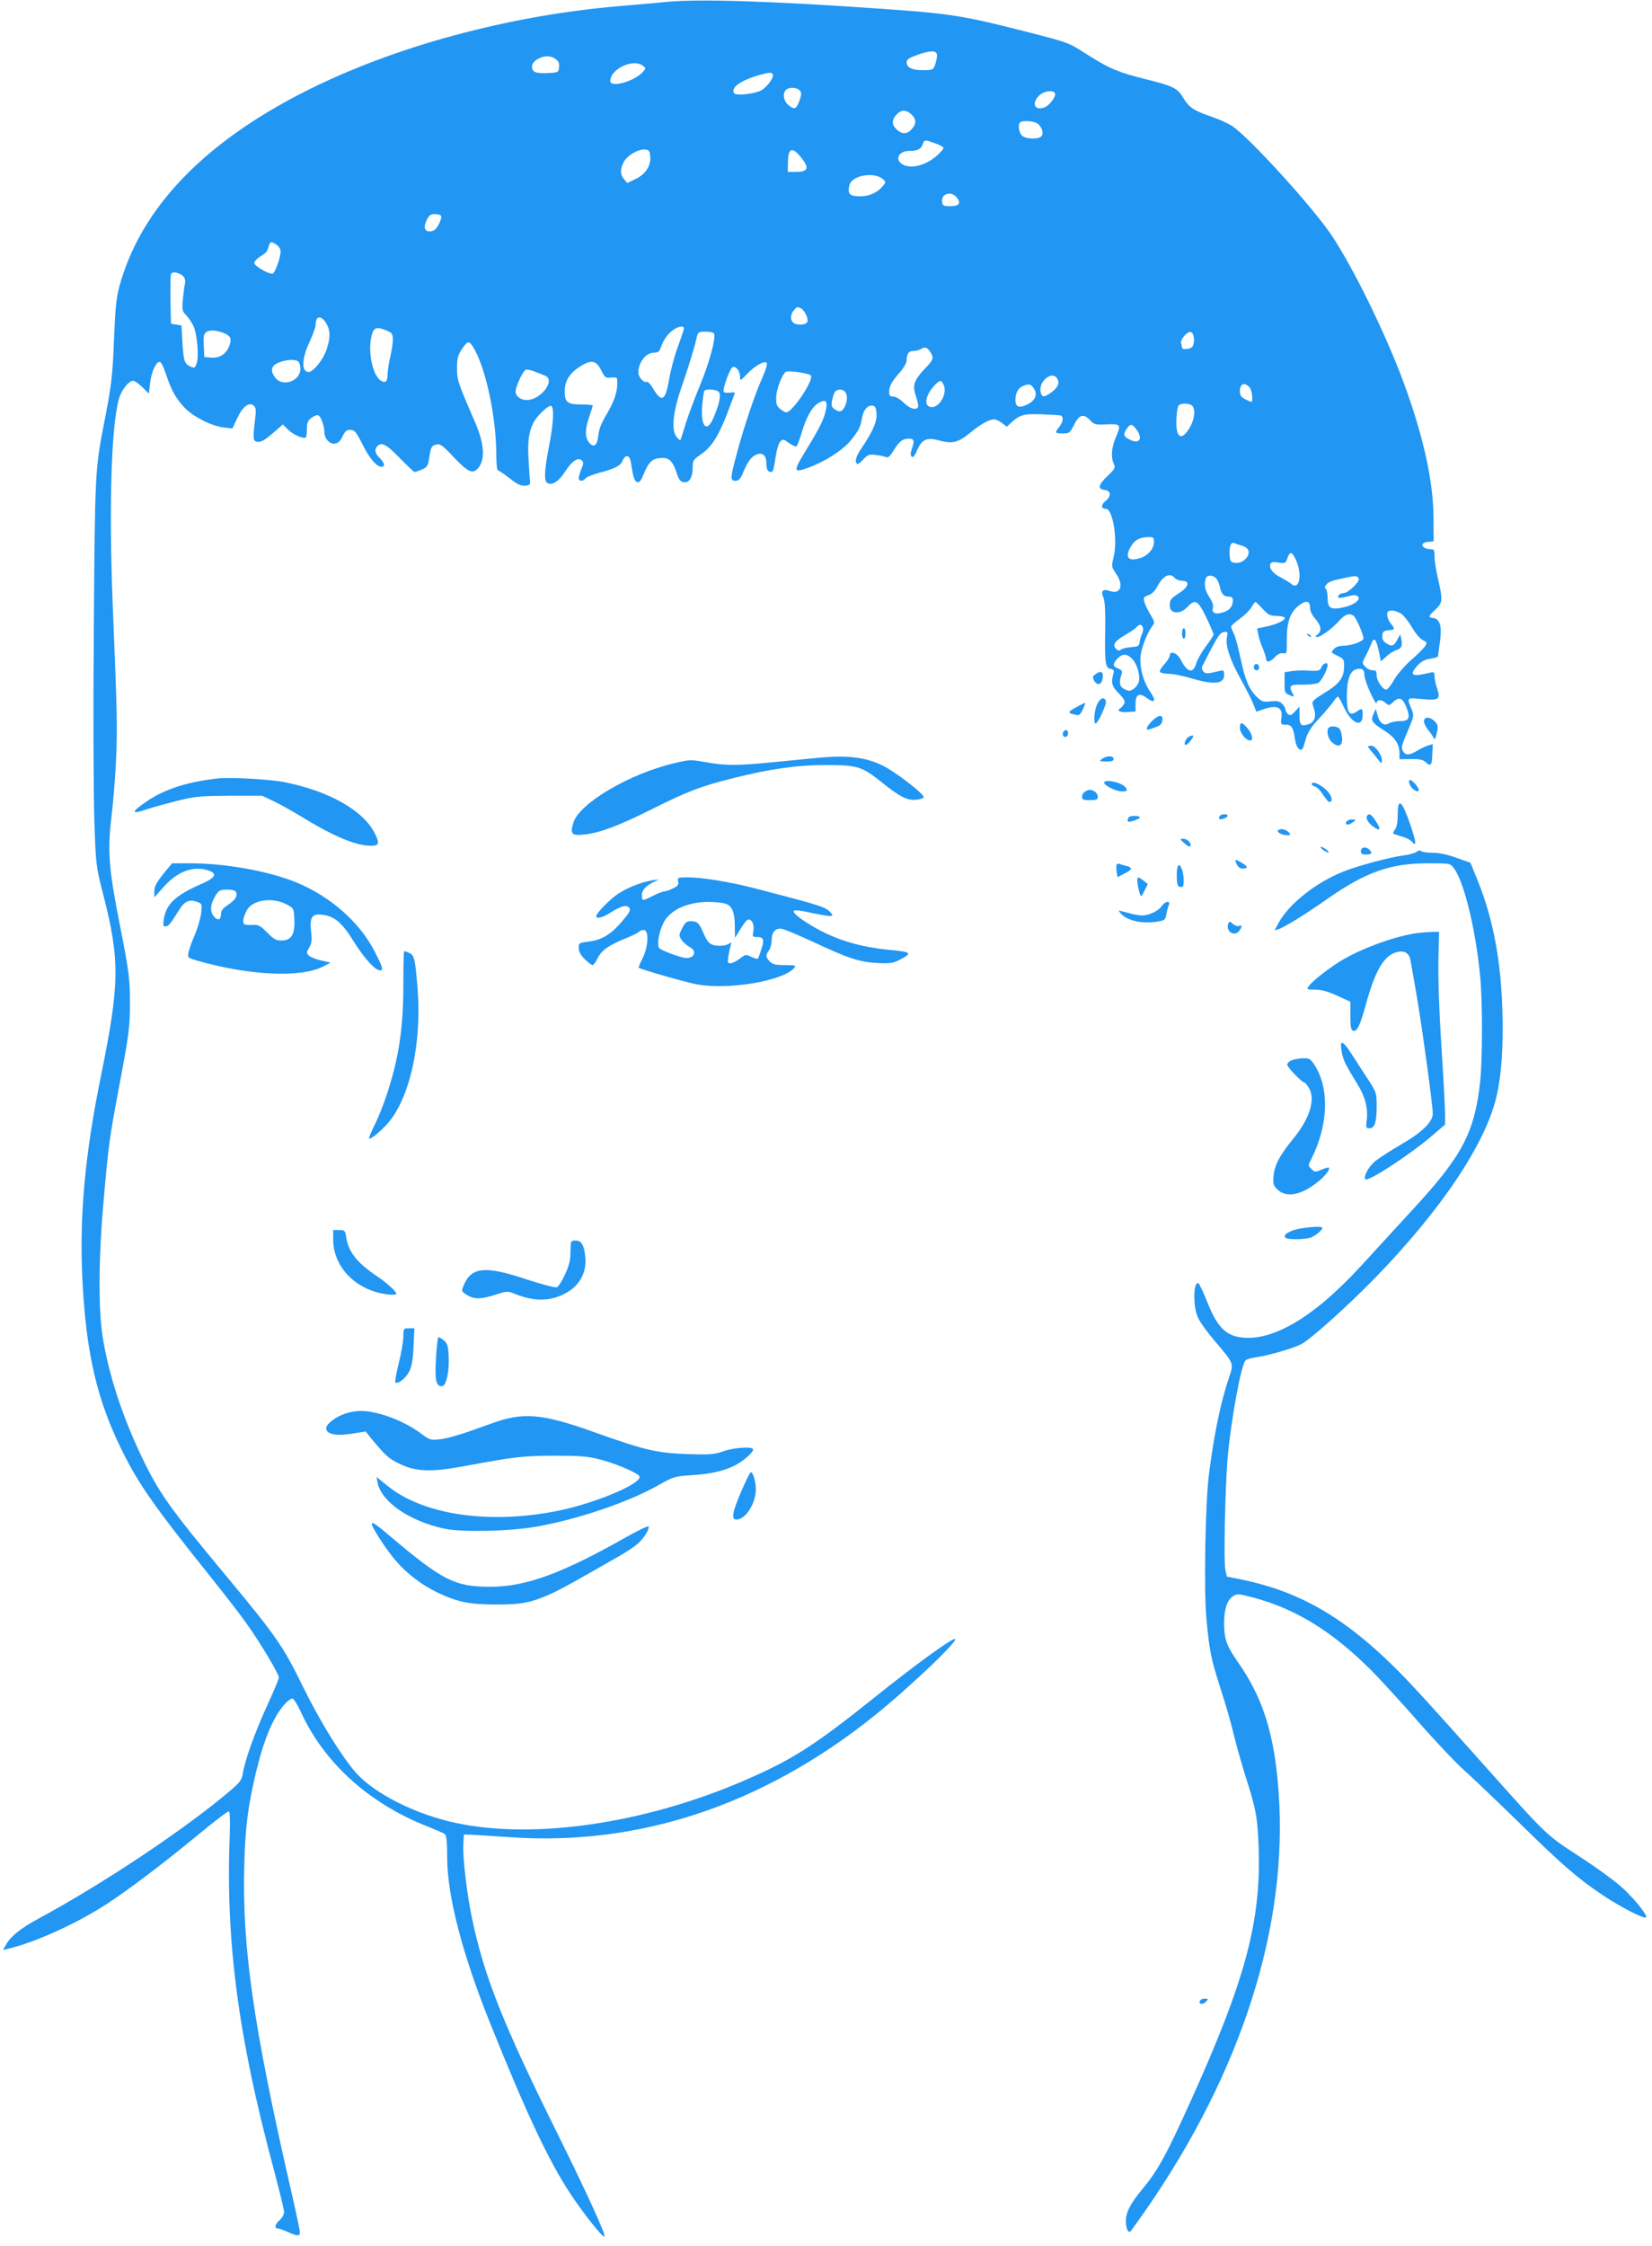 <?xml version="1.0" standalone="no"?>
<!DOCTYPE svg PUBLIC "-//W3C//DTD SVG 20010904//EN"
 "http://www.w3.org/TR/2001/REC-SVG-20010904/DTD/svg10.dtd">
<svg version="1.0" xmlns="http://www.w3.org/2000/svg"
 width="942pt" height="1280pt" viewBox="0 0 942 1280"
 preserveAspectRatio="xMidYMid meet">
<g transform="translate(0,1280) scale(0.1,-0.1)"
fill="#2196f3" stroke="none">
<path d="M3800 12789 c-52 -5 -174 -16 -270 -24 -634 -54 -1286 -231 -1790
-486 -583 -295 -940 -670 -1060 -1114 -17 -64 -23 -125 -30 -300 -8 -210 -14
-261 -59 -490 -48 -246 -50 -277 -56 -1155 -4 -462 -2 -951 3 -1095 9 -259 9
-261 51 -424 95 -373 94 -506 -13 -1031 -92 -450 -124 -800 -106 -1165 21
-416 82 -680 225 -970 94 -192 191 -329 503 -718 81 -101 174 -221 206 -267
75 -103 186 -289 186 -310 0 -9 -31 -83 -69 -165 -68 -150 -125 -307 -137
-385 -6 -35 -17 -49 -71 -95 -254 -216 -718 -526 -1086 -725 -109 -59 -163
-102 -191 -150 l-19 -33 29 7 c154 36 392 144 564 256 127 83 319 228 520 394
91 75 169 135 175 133 6 -3 8 -50 5 -133 -24 -607 48 -1151 251 -1907 32 -121
59 -230 59 -243 0 -13 -11 -34 -25 -46 -27 -24 -33 -48 -11 -48 8 0 33 -9 57
-20 55 -25 69 -25 69 -1 0 10 -25 128 -56 262 -211 922 -274 1369 -261 1833 6
220 21 333 68 531 47 193 99 314 167 388 14 15 32 27 39 27 7 0 29 -34 48 -75
131 -288 383 -518 715 -651 52 -20 101 -42 107 -47 9 -7 13 -46 13 -132 0
-218 84 -544 244 -943 208 -518 334 -785 459 -975 74 -112 185 -252 194 -243
9 9 -103 253 -265 580 -316 636 -422 905 -491 1236 -28 131 -53 344 -49 416
l3 59 35 -1 c19 0 121 -7 227 -14 734 -52 1441 182 2076 690 199 159 494 440
462 440 -23 0 -234 -154 -450 -327 -356 -285 -477 -362 -760 -484 -559 -240
-1186 -333 -1630 -239 -232 48 -469 167 -577 289 -81 93 -203 290 -299 486
-115 234 -152 288 -432 625 -337 405 -391 482 -492 694 -111 233 -188 472
-221 686 -23 153 -22 442 5 745 28 329 35 379 86 650 60 317 66 360 66 500 0
137 -5 177 -61 461 -59 299 -67 406 -46 584 10 80 22 226 27 325 9 190 8 263
-18 890 -24 600 -7 1084 43 1204 18 43 52 81 73 81 8 0 32 -16 52 -36 l38 -37
7 61 c7 64 36 126 57 119 7 -2 21 -32 33 -68 30 -93 60 -145 110 -196 53 -52
151 -101 220 -109 l49 -6 28 59 c30 66 67 94 94 71 12 -10 14 -25 8 -73 -14
-119 -13 -130 15 -133 19 -2 41 11 84 48 l59 51 31 -31 c31 -29 89 -54 100
-42 3 3 6 25 6 48 0 34 5 47 26 63 14 11 32 17 39 14 15 -5 35 -62 35 -98 0
-35 29 -66 58 -63 20 2 32 13 45 41 13 27 23 37 41 37 29 0 35 -7 81 -98 37
-71 74 -112 101 -112 22 0 16 24 -11 50 -27 26 -32 49 -13 68 24 24 52 10 127
-68 43 -44 81 -80 85 -80 4 0 22 6 41 14 28 12 35 21 40 53 12 77 15 83 42 89
23 6 35 -2 97 -68 81 -86 109 -100 138 -71 46 47 42 140 -13 266 -99 229 -103
240 -103 308 0 56 4 73 27 108 31 47 41 50 62 18 72 -111 135 -399 135 -622 0
-47 4 -85 8 -85 5 0 35 -20 67 -45 45 -36 66 -45 89 -43 24 2 30 7 28 23 -1
11 -5 67 -8 125 -9 139 9 206 72 268 24 24 49 42 56 39 19 -6 14 -103 -11
-228 -27 -139 -30 -199 -11 -211 27 -17 67 8 104 67 39 59 72 81 94 61 10 -10
10 -19 -3 -49 -8 -20 -15 -43 -15 -52 0 -19 24 -20 39 -1 7 8 42 22 79 32 89
23 121 40 132 69 5 14 16 25 24 25 16 0 21 -13 31 -80 12 -78 38 -91 61 -32
34 84 54 102 115 102 36 0 57 -23 78 -87 13 -39 21 -49 42 -51 31 -4 49 29 49
88 0 34 5 42 42 67 63 43 101 100 152 230 25 65 46 121 46 124 0 3 -13 4 -29
1 -16 -2 -31 0 -34 5 -9 14 35 134 51 141 19 7 42 -24 42 -57 0 -23 2 -22 38
16 43 46 100 79 113 66 6 -6 -3 -37 -21 -79 -44 -96 -103 -272 -145 -425 -42
-156 -43 -169 -11 -169 19 0 28 10 46 53 25 59 46 86 75 97 34 13 55 -6 55
-51 0 -26 5 -42 15 -46 23 -8 25 -3 37 79 6 42 17 80 27 91 16 16 18 16 50 -8
19 -13 38 -22 42 -19 5 3 18 37 30 77 27 93 62 153 101 173 39 20 49 7 36 -48
-11 -50 -35 -98 -109 -219 -79 -129 -78 -136 14 -103 92 34 194 99 239 155 45
56 54 74 63 126 7 46 34 77 62 71 13 -2 19 -14 21 -45 3 -46 -19 -98 -82 -192
-35 -51 -44 -80 -29 -95 4 -3 20 8 35 25 26 28 34 31 71 26 23 -2 50 -8 59
-12 13 -5 23 4 43 37 34 54 52 68 87 68 31 0 34 -10 17 -59 -8 -24 -8 -36 -1
-43 8 -8 17 2 31 35 26 61 55 75 117 59 87 -24 116 -16 194 48 53 43 101 70
128 70 11 0 31 -10 46 -21 l27 -21 27 25 c47 43 68 49 170 46 53 -2 103 -5
110 -7 18 -6 15 -36 -8 -65 -27 -34 -26 -37 20 -37 38 0 41 3 65 50 29 58 54
65 92 24 21 -23 30 -25 86 -23 87 5 91 0 62 -68 -27 -60 -32 -117 -14 -157 10
-22 7 -28 -35 -68 -53 -51 -59 -75 -19 -80 39 -4 42 -35 7 -63 -27 -22 -27
-45 2 -45 40 0 68 -176 44 -275 -13 -53 -12 -56 13 -93 47 -67 28 -122 -35
-100 -40 14 -53 0 -36 -38 8 -20 12 -77 10 -184 -3 -190 1 -218 31 -222 14 -2
20 -9 18 -18 -17 -62 -13 -79 28 -121 32 -33 38 -45 31 -60 -6 -10 -15 -21
-20 -24 -24 -15 -7 -26 38 -23 l47 3 0 45 c0 54 22 64 66 31 44 -32 53 -16 20
33 -42 60 -65 146 -57 210 7 51 39 132 68 170 14 17 12 24 -13 65 -15 25 -31
58 -34 72 -6 23 -2 28 24 37 18 6 36 24 47 44 34 67 75 88 104 53 7 -8 25 -15
41 -15 45 0 38 -34 -13 -67 -52 -34 -58 -41 -58 -74 0 -48 59 -53 100 -9 45
48 60 41 108 -58 23 -48 42 -92 42 -98 0 -5 -20 -36 -44 -68 -24 -32 -49 -76
-55 -97 -18 -61 -52 -52 -90 24 -18 36 -61 51 -61 21 0 -10 -14 -32 -31 -50
-17 -18 -28 -37 -25 -43 4 -6 26 -11 50 -11 23 0 80 -11 126 -25 131 -39 190
-34 190 17 0 28 -2 30 -27 24 -69 -17 -79 -17 -92 -2 -7 9 -10 21 -6 28 4 7
28 54 53 103 37 70 52 91 71 93 22 3 23 1 17 -30 -9 -48 16 -124 78 -237 30
-53 62 -117 72 -142 l18 -45 35 12 c81 29 116 14 108 -45 -5 -40 -4 -41 24
-41 33 0 44 -16 53 -82 5 -31 14 -51 25 -58 16 -8 20 -2 34 49 13 47 29 73 81
129 36 39 72 82 81 96 10 14 20 26 24 26 3 0 19 -27 34 -60 43 -94 107 -121
107 -45 0 40 -2 41 -35 19 -42 -27 -55 -6 -55 88 0 94 18 145 54 154 33 8 46
-1 46 -34 0 -15 16 -61 35 -102 19 -41 35 -67 35 -57 0 22 28 22 52 0 17 -15
20 -15 42 6 35 33 55 23 77 -33 22 -60 14 -76 -42 -76 -22 0 -48 -6 -59 -12
-28 -18 -52 0 -65 45 l-10 37 -14 -31 c-16 -37 -9 -47 66 -95 58 -37 83 -76
83 -127 l0 -34 64 1 c48 1 69 -3 83 -16 31 -28 38 -22 40 41 l3 60 -28 -8
c-15 -5 -43 -18 -62 -30 -43 -26 -66 -27 -80 -2 -11 22 -10 28 33 129 28 66
30 76 18 105 -30 74 -33 71 56 63 97 -9 109 -1 88 59 -8 22 -14 53 -15 69 0
24 -3 27 -22 23 -106 -26 -125 -17 -78 37 24 26 42 37 76 42 24 3 44 10 44 14
0 5 5 43 11 84 12 87 0 129 -39 134 -30 4 -28 10 13 48 41 38 43 53 15 174
-11 47 -20 104 -20 128 0 35 -3 42 -19 42 -55 0 -71 37 -18 42 l32 3 -1 135
c-1 211 -60 473 -174 780 -102 273 -281 639 -405 826 -108 162 -474 564 -571
627 -22 14 -75 38 -119 53 -99 34 -126 52 -159 108 -31 53 -57 66 -211 104
-156 39 -206 60 -318 130 -129 82 -113 76 -349 137 -375 96 -443 107 -843 135
-634 44 -1038 57 -1225 39z m1543 -309 c-1 -14 -6 -37 -12 -52 -10 -26 -14
-28 -70 -28 -60 0 -91 15 -91 45 0 18 14 26 75 47 71 23 100 20 98 -12z
m-2175 -16 c17 -12 22 -24 20 -47 -3 -29 -5 -30 -58 -33 -66 -3 -86 2 -94 21
-8 23 3 44 33 60 35 19 71 19 99 -1z m497 -38 c19 -14 19 -15 0 -37 -48 -53
-185 -91 -185 -51 0 68 129 130 185 88z m742 -52 c6 -18 -36 -73 -68 -90 -40
-20 -144 -31 -153 -15 -20 31 34 71 139 102 63 18 77 19 82 3z m154 -90 c10
-13 10 -23 -2 -57 -19 -50 -28 -54 -62 -27 -29 23 -36 67 -15 88 17 17 63 15
79 -4z m1454 -14 c10 -16 -27 -68 -57 -81 -57 -23 -79 20 -33 66 25 26 78 34
90 15z m-818 -122 c29 -27 29 -55 1 -85 -27 -29 -55 -29 -85 -1 -29 27 -29 55
-1 85 27 29 55 29 85 1z m714 -49 c27 -14 43 -57 28 -75 -16 -19 -88 -18 -111
3 -18 16 -25 63 -11 76 10 11 72 8 94 -4z m-578 -116 c26 -9 47 -21 47 -26 0
-5 -15 -23 -32 -39 -66 -62 -159 -85 -206 -52 -41 29 -15 74 43 74 47 0 65 9
76 36 10 29 11 29 72 7z m-1625 -76 c4 -52 -27 -100 -85 -128 l-46 -22 -19 22
c-22 28 -23 53 -2 96 18 38 84 77 124 73 21 -3 25 -9 28 -41z m865 -11 c44
-57 34 -76 -43 -76 l-38 0 1 53 c0 87 26 94 80 23z m465 -120 c15 -14 13 -19
-13 -46 -34 -36 -84 -53 -140 -48 -43 3 -52 18 -41 64 15 57 147 77 194 30z
m420 -104 c23 -31 10 -47 -38 -47 -39 0 -45 3 -48 23 -7 50 53 67 86 24z
m-2943 -102 c4 -6 -2 -27 -13 -48 -13 -26 -26 -38 -45 -40 -36 -4 -45 20 -24
64 14 27 22 34 46 34 17 0 33 -5 36 -10z m-937 -166 c12 -8 22 -25 22 -36 0
-37 -33 -128 -47 -128 -28 0 -103 45 -103 61 0 9 16 26 35 38 20 11 38 27 40
36 3 8 7 22 10 30 6 19 15 19 43 -1z m-530 -182 c7 -9 10 -26 7 -37 -3 -11 -8
-51 -12 -88 -6 -64 -4 -70 20 -95 14 -15 33 -44 42 -64 20 -50 30 -175 16
-210 -9 -25 -13 -27 -35 -17 -35 16 -39 31 -46 139 l-5 95 -30 5 -30 5 -3 135
c-1 74 0 140 3 148 7 18 55 8 73 -16z m3517 -178 c21 -8 46 -59 39 -78 -7 -19
-64 -22 -82 -4 -17 17 -15 48 5 70 18 21 16 20 38 12z m-2705 -86 c24 -40 25
-80 3 -147 -18 -58 -76 -131 -103 -131 -42 0 -40 77 5 171 19 41 35 85 35 100
0 50 31 54 60 7z m2040 -29 c0 -6 -15 -52 -34 -103 -19 -50 -41 -133 -50 -185
-21 -126 -43 -139 -92 -55 -14 24 -30 41 -36 38 -15 -9 -48 26 -48 52 0 59 43
114 89 114 25 0 31 6 41 35 20 60 73 112 118 114 6 1 12 -4 12 -10z m-1695
-13 c31 -13 35 -19 35 -53 0 -21 -7 -65 -15 -98 -8 -33 -14 -77 -15 -97 0 -43
-11 -54 -39 -37 -47 30 -75 169 -52 257 13 47 28 52 86 28z m-920 -18 c32 -15
37 -33 21 -73 -19 -45 -55 -67 -103 -63 l-38 3 -3 65 c-3 53 0 67 15 78 19 14
65 10 108 -10z m2787 0 c10 -28 -26 -160 -78 -288 -31 -74 -67 -171 -81 -215
-14 -44 -27 -87 -30 -95 -3 -12 -9 -10 -25 10 -32 39 -21 145 32 295 39 114
71 217 84 278 6 24 11 27 50 27 26 0 46 -5 48 -12z m2736 -26 c2 -18 -2 -40
-9 -48 -13 -15 -59 -19 -59 -5 0 5 -2 16 -5 23 -8 20 34 70 54 66 10 -2 17
-15 19 -36z m-1504 -77 c23 -36 21 -43 -34 -100 -60 -65 -69 -93 -46 -157 9
-27 14 -53 11 -58 -12 -20 -47 -9 -82 25 -20 20 -46 35 -60 35 -18 0 -23 5
-23 26 0 33 14 59 62 113 21 24 38 54 38 67 0 38 11 54 39 54 14 0 33 5 41 10
24 15 36 12 54 -15z m-3605 -54 c8 -5 14 -24 14 -42 0 -70 -99 -107 -142 -53
-36 46 -24 76 36 94 38 11 75 12 92 1z m1729 -51 c21 -42 25 -45 57 -42 34 3
35 2 35 -30 0 -54 -19 -109 -62 -181 -29 -48 -43 -83 -46 -118 -6 -59 -26 -74
-54 -40 -23 30 -23 74 2 146 11 32 20 61 20 64 0 3 -29 6 -64 6 -80 0 -96 12
-96 74 0 60 27 103 87 142 65 41 92 36 121 -21z m-320 -31 c62 -24 -23 -139
-105 -139 -34 0 -63 22 -63 48 0 30 43 121 59 125 9 2 32 -3 51 -11 19 -7 45
-18 58 -23z m1515 2 c22 -22 -104 -211 -140 -211 -6 0 -21 9 -34 19 -20 16
-24 28 -23 68 1 45 33 129 55 144 14 9 130 -8 142 -20z m1407 -21 c13 -25 1
-51 -39 -79 -38 -27 -49 -26 -57 3 -15 63 68 129 96 76z m-649 -34 c22 -46
-21 -126 -67 -126 -48 0 -41 63 14 123 32 33 39 34 53 3z m515 -21 c22 -34 7
-69 -40 -91 -45 -22 -66 -13 -66 26 0 40 16 69 43 80 35 14 46 12 63 -15z
m1228 9 c15 -14 23 -84 11 -84 -4 0 -19 7 -35 15 -23 12 -30 23 -30 44 0 44
24 55 54 25z m-3025 -28 c14 -17 3 -69 -31 -148 -38 -89 -74 -49 -64 71 4 41
9 78 12 83 9 14 71 9 83 -6z m719 2 c15 -15 15 -50 1 -82 -15 -33 -32 -38 -59
-19 -18 13 -21 21 -15 52 4 20 11 42 17 49 13 15 40 16 56 0z m1980 -80 c20
-20 14 -78 -13 -123 -48 -83 -82 -62 -77 49 2 41 8 74 15 78 18 12 62 9 75 -4z
m-319 -134 c41 -53 18 -89 -38 -59 -35 17 -38 31 -15 63 20 28 28 28 53 -4z
m101 -643 c0 -39 -34 -78 -80 -92 -69 -21 -88 6 -50 69 22 36 49 50 98 51 29
1 32 -2 32 -28z m495 -19 c11 -2 26 -9 33 -15 35 -27 -11 -90 -63 -85 -26 3
-30 7 -33 37 -5 53 6 84 26 76 9 -4 26 -10 37 -13z m315 -84 c38 -84 19 -177
-28 -135 -9 8 -36 24 -59 36 -45 22 -68 53 -59 77 4 11 16 13 46 8 38 -6 41
-5 51 25 15 42 26 39 49 -11z m-457 -103 c9 -8 19 -29 22 -47 10 -43 22 -58
51 -58 18 0 24 -6 24 -21 0 -34 -18 -57 -53 -68 -45 -15 -69 -6 -61 24 4 16
-3 36 -20 62 -25 37 -32 75 -20 107 8 20 38 21 57 1z m815 -3 c6 -18 -62 -82
-86 -82 -20 0 -39 -17 -29 -26 2 -3 26 0 51 7 36 9 50 9 59 0 19 -19 -23 -50
-85 -63 -71 -15 -88 -4 -88 58 0 23 -5 46 -11 49 -7 5 -5 13 6 26 15 16 40 23
140 43 27 5 38 2 43 -12z m-548 -172 c32 -34 43 -40 78 -40 22 0 43 -4 47 -10
8 -13 -43 -38 -105 -51 l-52 -11 7 -34 c3 -19 15 -55 26 -80 10 -25 19 -52 19
-60 0 -22 24 -17 51 12 15 16 31 24 46 21 21 -4 21 -1 21 82 -1 96 19 151 68
190 40 32 64 28 64 -10 0 -21 10 -43 30 -66 34 -38 38 -70 13 -89 -16 -12 -16
-13 -2 -14 21 0 85 47 127 94 32 35 55 43 79 28 16 -10 64 -122 57 -134 -11
-17 -72 -38 -112 -38 -26 0 -45 -7 -56 -19 -18 -19 -17 -20 20 -38 37 -18 39
-21 38 -64 0 -62 -29 -99 -115 -150 -49 -30 -68 -46 -65 -58 2 -9 7 -26 11
-39 11 -37 -2 -69 -32 -79 -44 -15 -53 -7 -53 49 l0 51 -25 -27 c-21 -23 -28
-26 -40 -16 -8 7 -15 19 -15 26 0 8 -9 23 -19 33 -15 15 -28 18 -65 14 -42 -5
-50 -2 -77 23 -46 44 -68 95 -95 221 -13 63 -31 128 -39 143 -8 16 -15 33 -15
39 0 5 22 25 49 44 27 20 57 49 67 66 10 17 20 31 23 31 2 0 21 -18 41 -40z
m794 -31 c14 -11 41 -46 59 -77 18 -31 45 -63 60 -70 25 -12 26 -14 12 -36 -8
-12 -44 -48 -81 -80 -36 -32 -79 -82 -96 -112 -16 -30 -36 -54 -43 -54 -21 0
-55 50 -55 81 0 24 -4 29 -23 29 -13 0 -32 9 -43 21 -18 20 -18 21 4 62 12 23
26 55 32 70 14 39 27 26 42 -43 l12 -59 33 29 c18 17 44 32 57 36 27 6 35 27
26 64 l-6 25 -17 -32 c-20 -37 -32 -40 -65 -17 -16 11 -22 24 -20 42 2 22 9
28 36 30 38 4 38 6 12 39 -11 14 -20 36 -20 49 0 20 5 24 29 24 15 0 40 -9 55
-21z m-1477 -75 c3 -8 1 -25 -5 -37 -6 -12 -12 -33 -14 -47 -3 -22 -8 -25 -48
-28 -24 -2 -51 -8 -58 -14 -10 -8 -17 -7 -28 4 -23 22 -7 46 52 79 29 17 58
37 64 44 16 19 29 19 37 -1z m-62 -178 c28 -28 48 -95 39 -131 -4 -14 -17 -33
-30 -41 -20 -13 -27 -14 -51 -2 -29 14 -34 36 -18 85 6 18 2 25 -19 33 -32 12
-33 26 -4 57 28 29 53 29 83 -1z"/>
<path d="M7457 9179 c7 -7 15 -10 18 -7 3 3 -2 9 -12 12 -14 6 -15 5 -6 -5z"/>
<path d="M7156 9013 c-12 -12 -6 -33 9 -33 8 0 15 6 15 14 0 17 -14 28 -24 19z"/>
<path d="M7535 8998 c-9 -21 -16 -23 -72 -20 -35 2 -80 1 -100 -3 l-38 -6 0
-59 c-1 -52 2 -60 23 -69 32 -15 34 -14 22 8 -23 44 -14 51 58 49 37 0 77 4
89 10 18 10 53 77 53 102 0 19 -25 10 -35 -12z"/>
<path d="M6740 9190 c0 -16 5 -30 10 -30 6 0 10 14 10 30 0 17 -4 30 -10 30
-5 0 -10 -13 -10 -30z"/>
<path d="M6246 8957 c-16 -11 -17 -17 -7 -36 18 -32 45 -23 49 17 4 35 -11 42
-42 19z"/>
<path d="M6255 8784 c-15 -37 -20 -96 -9 -107 10 -9 67 112 60 128 -10 27 -35
16 -51 -21z"/>
<path d="M6136 8769 c-49 -27 -50 -32 -5 -42 22 -6 28 -2 43 29 9 20 16 37 14
38 -2 1 -25 -10 -52 -25z"/>
<path d="M6569 8691 c-16 -16 -29 -34 -29 -40 0 -13 -3 -14 45 3 31 11 41 20
43 40 5 36 -21 34 -59 -3z"/>
<path d="M8120 8689 c0 -12 11 -34 24 -50 13 -15 26 -34 29 -41 7 -19 14 -7
22 34 6 29 3 40 -14 57 -28 28 -61 28 -61 0z"/>
<path d="M7070 8652 c0 -29 35 -72 58 -72 21 0 13 37 -14 69 -32 38 -44 39
-44 3z"/>
<path d="M7577 8653 c-15 -15 -6 -61 17 -82 36 -34 62 -24 59 23 -2 21 -8 45
-14 52 -12 15 -51 19 -62 7z"/>
<path d="M6067 8633 c-13 -12 -7 -33 8 -33 8 0 15 9 15 20 0 20 -11 26 -23 13z"/>
<path d="M6782 8603 c-18 -7 -34 -41 -23 -48 5 -3 19 8 31 25 21 29 19 34 -8
23z"/>
<path d="M7800 8546 c0 -2 9 -15 20 -28 11 -12 29 -34 39 -48 19 -23 20 -23
21 -5 0 32 -37 85 -60 85 -11 0 -20 -2 -20 -4z"/>
<path d="M4685 8483 c-22 -2 -129 -12 -237 -23 -240 -24 -305 -25 -422 -4 -88
16 -94 15 -180 -5 -261 -62 -544 -230 -577 -341 -19 -63 -9 -74 62 -66 88 9
193 48 389 146 203 101 272 128 459 175 211 53 365 75 526 75 185 0 209 -7
325 -100 101 -81 142 -102 191 -98 23 2 44 8 46 14 6 17 -168 151 -240 184
-92 44 -194 56 -342 43z"/>
<path d="M6284 8475 c-18 -13 -16 -14 24 -15 31 0 42 4 42 15 0 19 -40 20 -66
0z"/>
<path d="M1245 8364 c-173 -19 -306 -61 -407 -130 -94 -64 -93 -78 3 -45 30
10 106 31 169 47 105 26 131 28 300 29 l185 0 65 -31 c36 -17 108 -57 160 -89
187 -114 310 -165 397 -165 44 0 48 13 22 67 -65 134 -265 247 -525 297 -83
15 -299 27 -369 20z"/>
<path d="M8038 8355 c-9 -10 2 -37 20 -52 19 -15 32 -17 32 -4 0 16 -45 63
-52 56z"/>
<path d="M6297 8343 c-13 -12 62 -53 98 -53 32 0 35 2 25 20 -14 26 -105 51
-123 33z"/>
<path d="M7480 8331 c0 -5 9 -11 19 -14 11 -2 31 -23 45 -46 15 -22 30 -41 34
-41 18 0 21 14 7 40 -21 41 -105 89 -105 61z"/>
<path d="M6188 8289 c-10 -5 -18 -19 -18 -29 0 -17 7 -20 45 -20 38 0 45 3 45
20 0 10 -9 24 -19 30 -24 12 -31 12 -53 -1z"/>
<path d="M7970 8157 c0 -40 -5 -70 -16 -85 -12 -18 -13 -23 -2 -26 7 -3 30
-10 50 -16 20 -6 42 -18 48 -26 28 -33 27 -8 -5 87 -50 148 -75 170 -75 66z"/>
<path d="M6955 8149 c-4 -6 -5 -13 -2 -16 8 -7 47 7 47 18 0 13 -37 11 -45 -2z"/>
<path d="M7795 8150 c-9 -14 10 -45 40 -64 37 -25 41 -14 11 33 -26 41 -40 49
-51 31z"/>
<path d="M6437 8143 c-4 -3 -7 -12 -7 -19 0 -9 8 -10 35 -1 19 6 35 14 35 19
0 10 -54 11 -63 1z"/>
<path d="M7676 8115 c-7 -19 14 -19 40 0 18 14 18 14 -7 15 -15 0 -29 -7 -33
-15z"/>
<path d="M7290 8070 c-16 -10 18 -30 51 -30 17 0 19 3 10 14 -15 18 -45 26
-61 16z"/>
<path d="M6755 7993 c18 -16 31 -21 33 -14 6 18 -18 41 -42 41 -19 -1 -19 -3
9 -27z"/>
<path d="M7530 7973 c0 -10 40 -36 46 -30 3 2 -7 12 -21 21 -14 9 -25 13 -25
9z"/>
<path d="M7760 7950 c0 -16 7 -20 30 -20 32 0 37 9 18 28 -19 19 -48 15 -48
-8z"/>
<path d="M8077 7945 c-10 -7 -42 -16 -72 -20 -74 -9 -260 -58 -342 -91 -158
-62 -312 -184 -372 -293 l-23 -43 23 7 c32 10 151 83 279 173 217 152 359 202
571 202 125 0 128 0 148 -26 58 -74 125 -346 151 -616 14 -143 14 -471 0 -603
-32 -291 -102 -423 -386 -730 -76 -83 -207 -225 -290 -316 -280 -306 -525
-446 -709 -407 -74 16 -121 70 -171 198 -23 57 -46 106 -51 107 -29 10 -31
-134 -2 -196 11 -25 53 -83 93 -130 117 -138 112 -127 82 -218 -47 -141 -84
-322 -112 -543 -21 -162 -30 -654 -15 -821 17 -187 26 -231 81 -403 27 -83 61
-199 74 -257 14 -58 44 -164 66 -235 63 -197 70 -237 77 -409 15 -425 -75
-761 -397 -1470 -132 -292 -180 -378 -271 -487 -63 -76 -89 -127 -89 -175 0
-44 14 -73 28 -58 5 6 45 62 89 125 546 789 809 1619 754 2376 -23 327 -89
537 -229 737 -68 98 -81 133 -82 225 0 82 17 133 52 156 22 14 31 14 117 -9
241 -65 448 -192 671 -415 47 -47 165 -176 262 -286 97 -111 216 -237 264
-280 49 -44 192 -180 319 -304 249 -244 334 -317 478 -413 101 -67 233 -135
243 -124 10 10 -61 100 -132 166 -36 34 -145 114 -242 177 -199 130 -185 116
-540 514 -130 146 -300 335 -378 420 -360 393 -639 571 -1014 648 l-84 17 -9
40 c-10 46 -1 465 13 635 19 213 75 524 102 557 5 6 32 14 61 18 68 9 208 50
256 74 54 28 264 216 421 377 378 388 633 769 694 1038 28 121 39 283 33 484
-8 287 -53 526 -140 741 l-42 104 -79 28 c-52 19 -99 29 -136 29 -31 0 -60 4
-65 9 -6 6 -17 5 -28 -4z"/>
<path d="M7052 7875 c7 -16 19 -25 35 -25 31 0 29 12 -6 33 -39 23 -43 22 -29
-8z"/>
<path d="M930 7818 c-38 -48 -50 -71 -50 -97 l0 -35 52 58 c80 91 172 124 257
95 53 -18 40 -42 -44 -78 -145 -64 -197 -113 -211 -199 -5 -34 -4 -42 9 -42
17 0 30 16 77 92 32 52 60 65 104 48 28 -10 29 -12 23 -63 -3 -28 -19 -83 -35
-122 -17 -38 -33 -84 -37 -102 -6 -31 -5 -31 47 -47 300 -86 594 -100 723 -33
l40 21 -54 12 c-30 7 -61 20 -70 28 -14 15 -14 19 2 46 14 24 17 42 11 88 -9
84 4 106 62 99 72 -8 115 -45 184 -157 59 -94 119 -160 147 -160 21 0 16 18
-34 114 -87 165 -251 308 -445 388 -158 64 -403 108 -603 108 l-104 0 -51 -62z
m417 -104 c8 -23 -7 -44 -50 -73 -28 -19 -37 -31 -37 -53 0 -35 -23 -37 -46
-3 -18 28 -13 65 16 113 18 28 25 32 65 32 33 0 47 -5 52 -16z m283 -66 c44
-23 45 -24 48 -77 6 -96 -15 -131 -75 -131 -29 0 -44 9 -80 46 -39 39 -50 45
-82 43 -20 -2 -42 0 -48 4 -13 8 -4 50 18 85 34 54 142 69 219 30z"/>
<path d="M6367 7873 c-2 -4 -2 -22 0 -40 l5 -32 39 20 c45 22 49 34 15 43 -13
3 -31 8 -39 12 -8 3 -17 2 -20 -3z"/>
<path d="M6710 7811 c0 -41 4 -60 14 -64 8 -3 17 -3 20 0 9 10 7 69 -4 97 -16
44 -30 29 -30 -33z"/>
<path d="M3867 7777 c4 -19 -2 -27 -30 -40 -19 -10 -41 -17 -49 -17 -8 0 -37
-11 -64 -25 -62 -31 -64 -31 -64 4 0 30 28 58 81 81 20 9 17 9 -16 4 -61 -9
-142 -40 -196 -75 -48 -30 -129 -113 -129 -130 0 -18 37 -8 83 21 60 38 90 45
105 27 10 -12 3 -26 -40 -77 -65 -76 -116 -107 -191 -116 -55 -7 -57 -8 -57
-36 0 -21 11 -41 34 -64 19 -19 39 -34 45 -34 5 0 18 16 27 36 22 46 61 75
156 114 43 17 80 36 84 41 3 5 14 9 25 9 30 0 27 -95 -7 -161 -14 -28 -24 -52
-22 -54 9 -9 272 -84 332 -95 181 -33 493 20 555 94 12 14 6 16 -53 16 -53 0
-70 4 -86 20 -24 24 -25 38 -5 64 8 11 15 37 15 57 0 48 23 73 61 65 15 -3 94
-36 176 -74 203 -95 262 -114 364 -120 72 -4 92 -1 125 16 80 41 75 47 -59 59
-148 15 -272 49 -386 108 -94 49 -167 103 -154 115 4 5 46 0 93 -11 47 -10 96
-19 109 -19 20 0 22 2 10 16 -29 35 -44 40 -429 140 -147 38 -303 64 -391 64
-54 0 -56 -1 -52 -23z m257 -124 c48 -8 66 -44 66 -135 l1 -63 32 52 c18 29
37 53 43 53 23 0 36 -29 30 -65 -6 -32 -5 -35 17 -35 48 0 50 -14 12 -117 -3
-10 -12 -9 -39 3 -33 16 -35 16 -68 -10 -19 -14 -43 -26 -53 -26 -15 0 -17 6
-12 38 3 20 9 48 13 62 6 21 4 23 -7 13 -7 -7 -31 -13 -54 -13 -52 0 -69 13
-95 75 -24 56 -34 65 -72 65 -22 0 -32 -8 -48 -40 -19 -38 -20 -41 -4 -66 9
-14 30 -32 45 -40 44 -22 32 -64 -17 -64 -25 0 -131 38 -152 54 -18 13 -8 86
20 144 44 93 187 141 342 115z"/>
<path d="M6487 7763 c3 -21 9 -47 13 -58 7 -18 10 -15 26 19 l19 38 -24 19
c-34 27 -40 24 -34 -18z"/>
<path d="M6624 7636 c-8 -14 -36 -33 -60 -42 -46 -17 -61 -16 -164 12 -23 7
-24 6 -11 -10 35 -42 120 -62 206 -49 47 8 50 10 56 43 3 19 10 43 14 53 11
27 -22 21 -41 -7z"/>
<path d="M7004 7537 c-17 -45 35 -79 63 -41 17 24 16 35 -2 27 -9 -3 -24 2
-35 12 -18 16 -20 16 -26 2z"/>
<path d="M8085 7483 c-119 -16 -294 -77 -419 -147 -71 -40 -181 -124 -203
-156 -14 -19 -12 -20 36 -20 36 0 72 -10 125 -34 l76 -35 0 -79 c0 -62 3 -81
15 -86 23 -8 40 27 74 152 55 198 105 280 180 297 41 9 67 -8 74 -47 3 -18 17
-98 31 -178 30 -167 96 -647 96 -696 0 -48 -62 -108 -185 -179 -55 -32 -117
-72 -139 -89 -39 -30 -72 -88 -61 -106 12 -19 250 136 378 245 l77 66 0 60 c0
33 -9 207 -21 387 -13 204 -19 388 -17 490 l4 162 -45 -1 c-25 -1 -59 -4 -76
-6z"/>
<path d="M2300 7193 c0 -254 -25 -420 -95 -633 -19 -58 -51 -136 -70 -174 -19
-38 -33 -71 -30 -74 7 -8 62 37 105 85 127 144 196 457 171 770 -14 170 -18
188 -47 202 -14 6 -27 11 -29 11 -3 0 -5 -84 -5 -187z"/>
<path d="M7648 6855 c-3 -3 -1 -26 3 -52 9 -46 22 -73 92 -186 42 -68 59 -138
50 -202 -5 -41 -4 -45 16 -45 30 0 41 35 41 127 0 72 -2 78 -43 142 -24 36
-62 96 -86 133 -44 69 -64 92 -73 83z"/>
<path d="M7368 6758 c-16 -5 -28 -17 -28 -26 0 -14 85 -102 99 -102 4 0 15
-14 25 -31 39 -65 3 -178 -94 -294 -73 -90 -102 -144 -108 -207 -4 -41 -1 -53
18 -73 50 -53 135 -39 230 36 46 36 77 75 67 85 -2 2 -21 -3 -42 -12 -36 -15
-39 -14 -57 4 -20 19 -20 20 0 58 97 194 104 404 16 537 -21 32 -29 37 -62 36
-20 0 -49 -5 -64 -11z"/>
<path d="M7422 5800 c-61 -9 -110 -36 -93 -53 14 -14 123 -12 152 3 31 16 59
41 59 52 0 9 -43 9 -118 -2z"/>
<path d="M1900 5737 c0 -160 132 -293 312 -314 28 -3 48 -2 48 4 0 13 -57 65
-115 103 -110 75 -158 135 -171 219 -6 39 -9 41 -40 41 l-34 0 0 -53z"/>
<path d="M3253 5668 c0 -49 -7 -78 -31 -131 -17 -37 -38 -70 -47 -73 -9 -4
-87 17 -173 45 -243 81 -318 71 -362 -44 -9 -23 -6 -28 23 -45 41 -26 81 -25
163 2 58 19 70 20 98 9 116 -48 202 -50 292 -6 87 43 132 122 121 216 -8 67
-22 89 -55 89 -28 0 -28 -1 -29 -62z"/>
<path d="M2300 5183 c0 -27 -12 -94 -26 -151 -14 -57 -23 -106 -20 -110 14
-13 61 24 80 63 14 28 21 68 24 142 l5 103 -32 0 c-30 0 -31 -1 -31 -47z"/>
<path d="M2486 5060 c-7 -128 0 -160 34 -160 25 0 44 88 38 178 -3 53 -8 68
-27 83 -13 11 -27 19 -31 19 -4 0 -10 -54 -14 -120z"/>
<path d="M1972 4745 c-54 -17 -112 -60 -112 -84 0 -34 52 -46 143 -32 l82 13
23 -29 c91 -110 106 -124 168 -154 94 -47 183 -50 374 -14 285 53 331 58 510
59 148 0 189 -3 263 -22 79 -20 198 -69 221 -92 36 -36 -237 -154 -462 -200
-393 -79 -770 -24 -976 145 l-59 48 6 -33 c22 -109 183 -220 382 -262 100 -21
368 -15 520 11 242 43 527 139 705 240 82 46 89 48 185 54 110 7 184 24 248
57 49 25 109 79 101 92 -10 15 -111 8 -170 -13 -52 -18 -75 -20 -204 -16 -172
6 -246 23 -520 121 -312 112 -416 121 -605 51 -158 -58 -236 -82 -291 -88 -48
-5 -55 -3 -103 33 -98 74 -250 130 -346 129 -22 0 -59 -6 -83 -14z"/>
<path d="M4227 4301 c-51 -119 -59 -161 -28 -161 52 0 110 90 111 172 0 45
-16 98 -29 98 -4 0 -28 -49 -54 -109z"/>
<path d="M2120 4114 c0 -16 68 -123 120 -188 67 -84 157 -155 255 -202 113
-54 183 -68 330 -68 147 -1 205 11 314 60 66 30 130 66 394 217 37 21 84 52
103 69 36 32 68 82 62 99 -2 5 -64 -25 -138 -67 -359 -203 -564 -277 -765
-277 -201 0 -272 36 -569 287 -83 71 -106 86 -106 70z"/>
<path d="M6847 1403 c-12 -11 -8 -23 7 -23 7 0 19 7 26 15 10 12 9 15 -7 15
-11 0 -23 -3 -26 -7z"/>
</g>
</svg>
